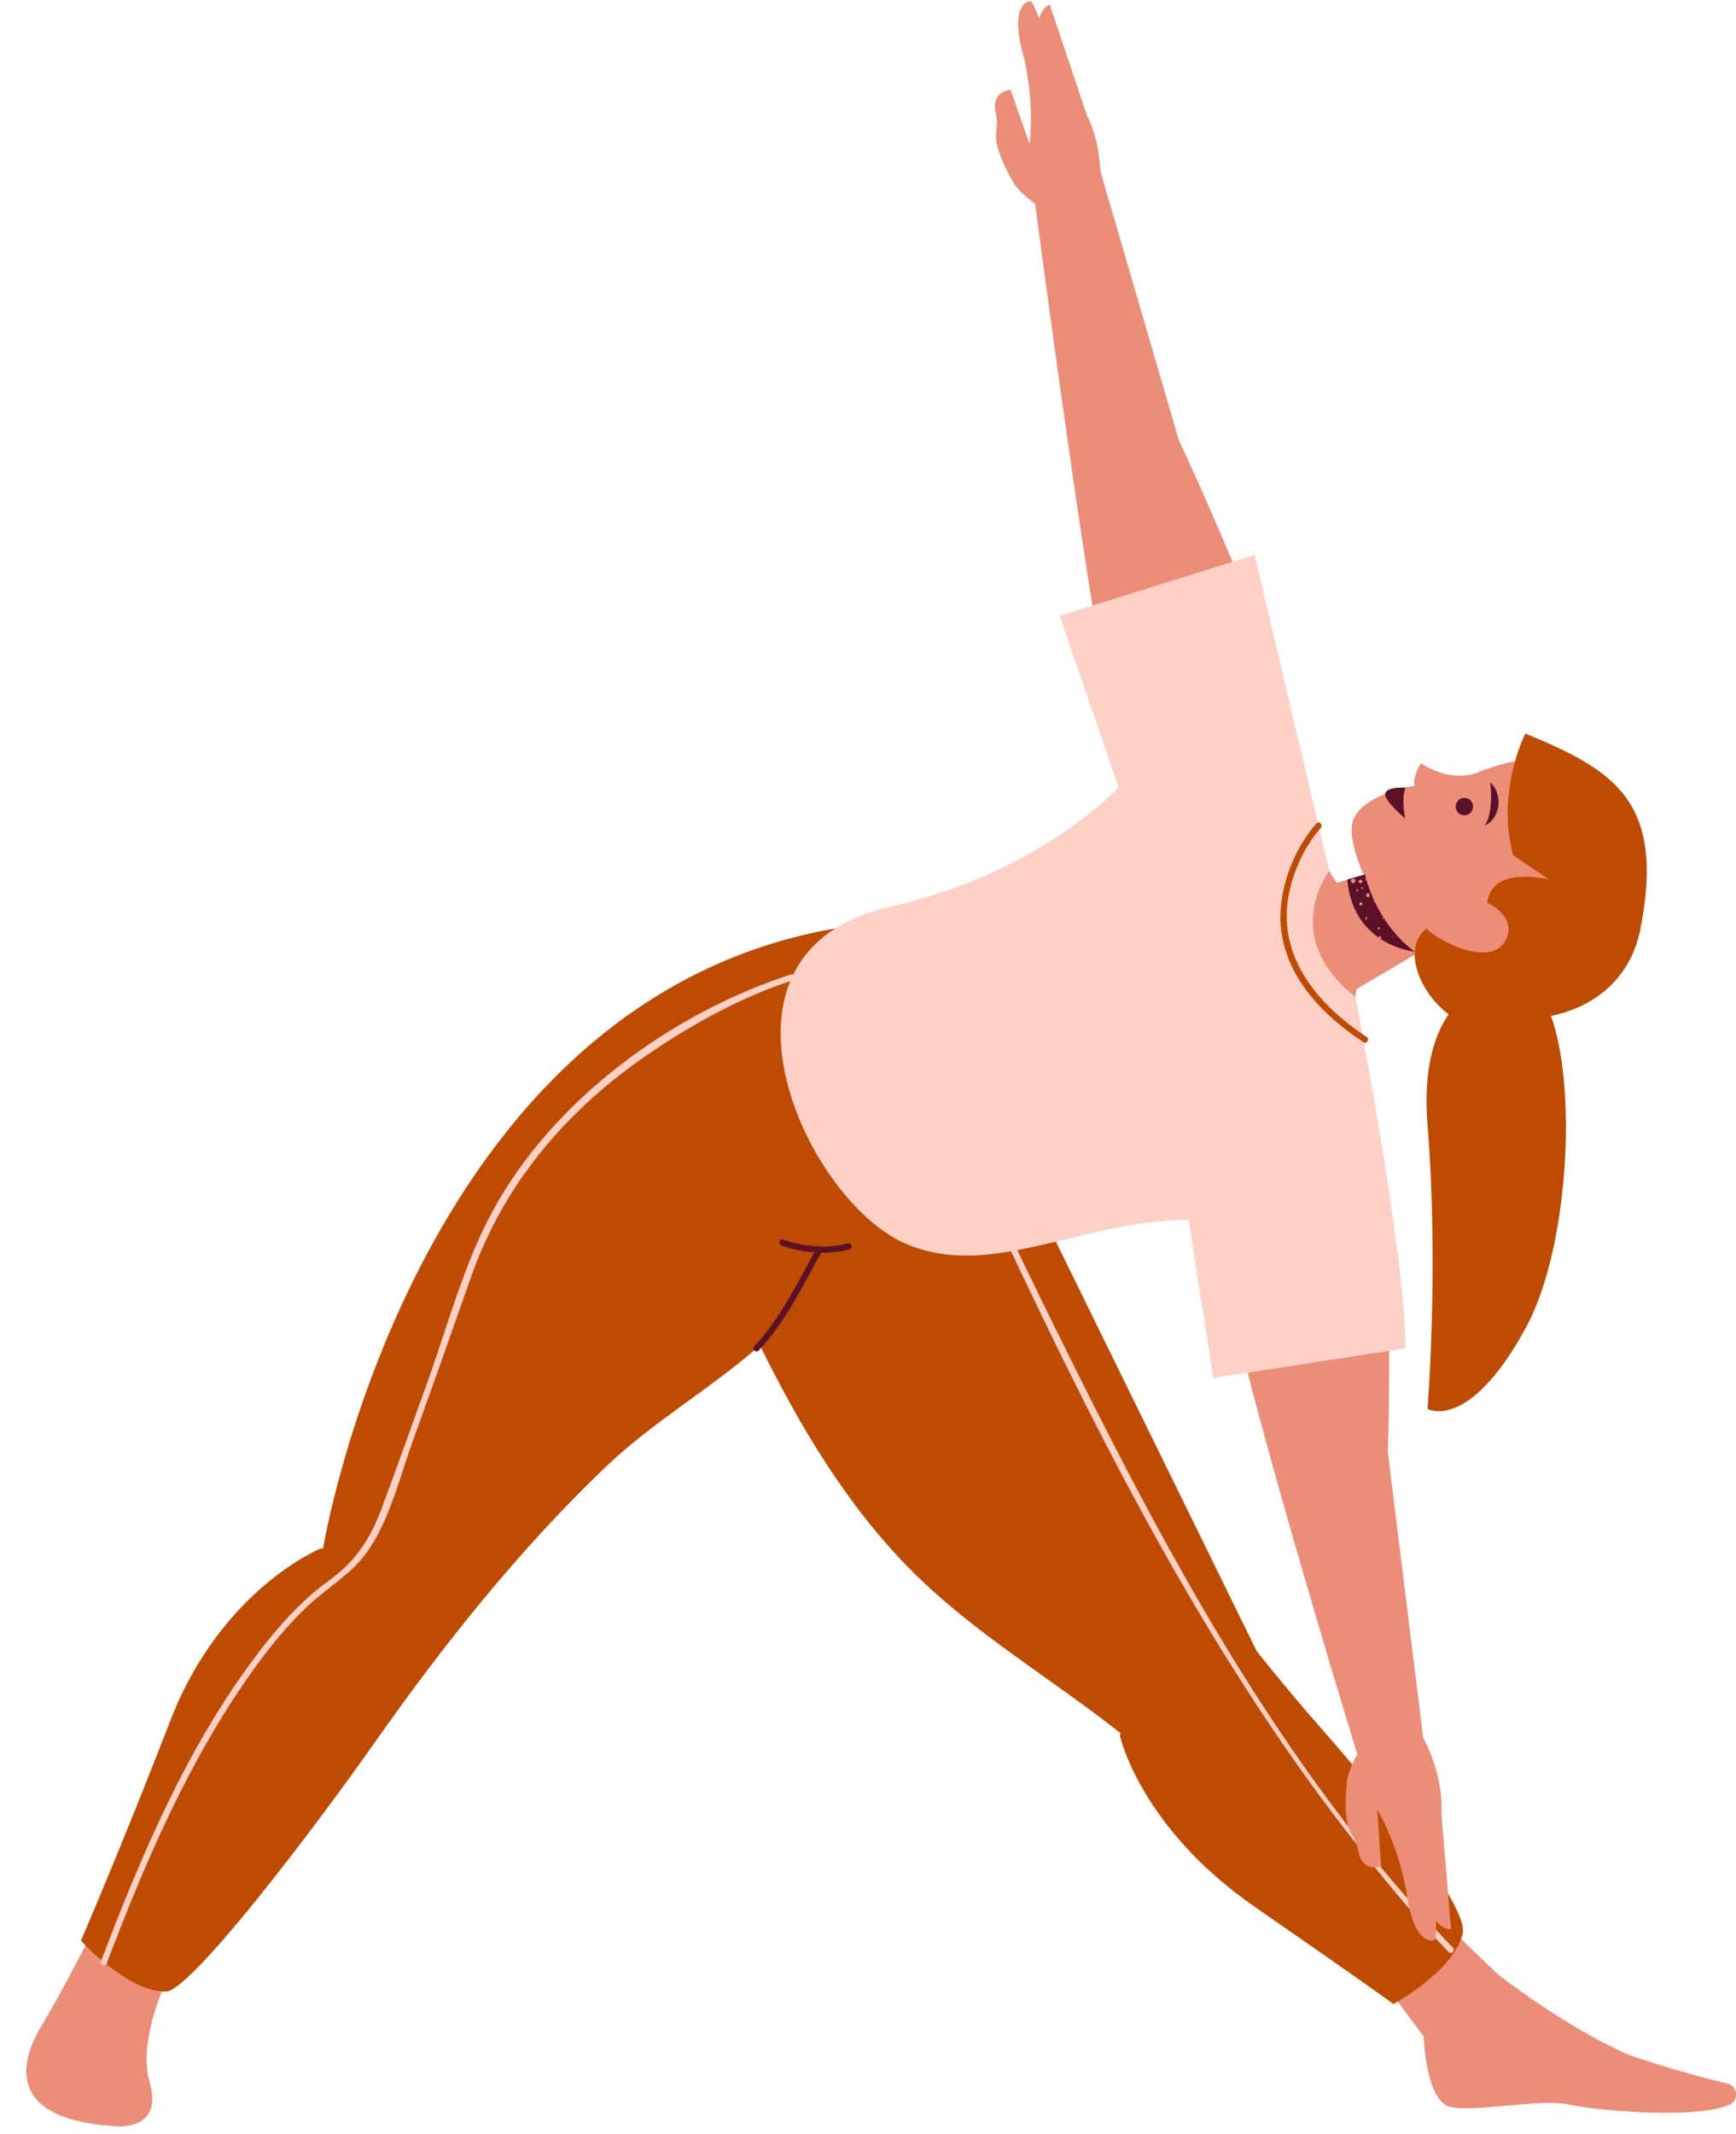 <?xml version="1.0" encoding="UTF-8"?><svg xmlns="http://www.w3.org/2000/svg" xmlns:xlink="http://www.w3.org/1999/xlink" height="502.1" preserveAspectRatio="xMidYMid meet" version="1.0" viewBox="-6.2 -0.3 408.6 502.1" width="408.6" zoomAndPan="magnify"><g><g fill="#EC8D77" id="change1_1"><path d="M389.83,487.15L389.83,487.15L389.83,487.15c-3.88-1.11-8.29-2.46-12.72-4 c-15.26-6.71-30.74-18.92-30.74-18.92l0,0l-11.06-10.59l-20.24,6.52l13.82,18.69c0,0,0.45,15.43,6.42,16.62s21.11-2.08,27.93-0.59 c6.35,1.38,29.69,3.53,37.66-0.01c0.93-0.41,1.51-1.36,1.51-2.38l0,0c0-1.21-0.82-2.26-1.99-2.54 C398.24,489.43,394.41,488.46,389.83,487.15z" fill="inherit"/><path d="M17.14,451.29c0,0-9.1,17.73-13.45,24.85s-9.89,21.76,16.22,23.74c0,0,12.66,1.98,9.1-10.29 c-3.56-12.26,7.52-31.25,7.52-31.25S25.85,447.41,17.14,451.29z" fill="inherit"/></g><g id="change1_2"><path d="M329.8 222.54L302.38 238.72 296.65 210.99 318.9 204.28z" fill="#EC8D77"/></g><g id="change1_5"><path d="M357.96,235.08c14.23-0.77,23.68-14.07,22.8-30.21c-0.87-16.14-11.44-27.48-25.67-26.71 c-3.83,0.21-8.37,1.3-12.95,3.08v-0.01c0,0-0.03,0.01-0.05,0.02c-0.33,0.13-0.67,0.26-1,0.4c-2.02,0.66-6.82,1.5-12.85-2.38 c0,0-2.05,3.15-1.49,5.28c0,0-12.75,2.03-14.58,8.53s7.46,22.74,9.41,25.09c0.01,0.01,0.02,0.01,0.03,0.02 C329.44,228.8,346.97,235.67,357.96,235.08z" fill="#EC8D77"/></g><g id="change2_2"><path d="M352.82,172.3c0,0-6.95,13.49-2.88,28.6l8.42,5.74c0,0-13.54-3.46-14.49,5.43c0,0,6.75,3.05,4.57,8.33 c-3.04,7.35-15.95,0.95-18.88-2.26c-6.37,5.05-0.85,16.87,6.88,21.3c5.28,3.02,9.3,0.03,15.29,0 c13.57-0.06,25.42-7.18,28.16-21.13C385.72,188.59,374.2,181.03,352.82,172.3z" fill="#BF4B00"/></g><g fill="#5B1229" id="change3_2"><path d="M324.61,185.01c0,0-1.05,2.17-0.08,7.27c0,0-4.78-3.99-4.7-5.76C319.9,184.75,324.61,185.01,324.61,185.01 z" fill="inherit"/><circle cx="338.47" cy="189.47" fill="inherit" r="2.04"/><path d="M344.7,185.46c-0.08-1.09-0.01-0.56-0.12-1.7c1.08,1.03,1.81,2.52,1.93,4.22c0.19,2.67-1.2,5.02-3.29,5.99 C344.63,192.14,344.89,188.22,344.7,185.46z" fill="inherit"/><path d="M316.37,209.54c-0.04-0.01-0.08-0.03-0.12-0.04c0.02-0.04,0.05-0.07,0.07-0.1 c-0.91-2.37-1.24-3.96-1.24-3.96l-4.18,1.19c0.62,7.07,3.92,11.22,7.35,13.64c0.1-0.18,0.17-0.34,0.21-0.33 c0.17,0.03,0.33,0.14,0.47,0.26c0.03,0.03-0.08,0.31-0.14,0.31c-0.07,0.01-0.15-0.01-0.23-0.02c4.07,2.75,8.21,3.13,8.21,3.13 C320.97,219.25,317.89,213.41,316.37,209.54z M312.29,207.51c-0.28-0.01-0.56-0.3-0.54-0.59c0.01-0.29,0.27-0.51,0.58-0.5 c0.32,0.01,0.52,0.21,0.51,0.51C312.83,207.24,312.58,207.52,312.29,207.51z M313.3,209.47c-0.1-0.06-0.25-0.11-0.27-0.19 c-0.03-0.08,0.07-0.21,0.14-0.38c0.14,0.13,0.29,0.2,0.3,0.29C313.48,209.27,313.36,209.37,313.3,209.47z M313.56,207.12 c-0.01-0.22,0.22-0.42,0.48-0.42c0.25,0,0.47,0.18,0.47,0.39c0,0.22-0.23,0.42-0.48,0.42 C313.78,207.52,313.56,207.34,313.56,207.12z M314.07,212.69c-0.2,0-0.34-0.14-0.33-0.33c0-0.2,0.19-0.36,0.4-0.36 c0.2,0.01,0.35,0.16,0.34,0.33C314.48,212.53,314.29,212.69,314.07,212.69z M314.43,208.8c-0.11,0.03-0.21-0.05-0.2-0.18 c0.01-0.14,0.12-0.2,0.24-0.18c0.07,0.01,0.14,0.08,0.28,0.16C314.61,208.69,314.53,208.77,314.43,208.8z M315.18,206.56 c0.03-0.02,0.15,0.04,0.16,0.07c0.02,0.07-0.02,0.15-0.05,0.27c-0.11-0.07-0.21-0.11-0.23-0.16 C315.05,206.69,315.12,206.6,315.18,206.56z M315.3,216.12c-0.09-0.1-0.17-0.16-0.2-0.23c-0.03-0.1,0.11-0.23,0.23-0.2 c0.07,0.02,0.18,0.12,0.17,0.17C315.49,215.94,315.39,216.01,315.3,216.12z M315.54,215.81c-0.09-0.09-0.18-0.14-0.21-0.21 c-0.02-0.04,0.09-0.18,0.11-0.18c0.09,0.03,0.18,0.08,0.23,0.14C315.68,215.58,315.6,215.69,315.54,215.81z M316.03,210.89 c-0.35-0.19-0.69-0.29-0.69-0.38c0.01-0.22,0.14-0.47,0.3-0.64c0.05-0.06,0.46,0.06,0.48,0.15 C316.16,210.24,316.08,210.49,316.03,210.89z M317.24,211.9c-0.06-0.01-0.12-0.03-0.16-0.07c-0.01-0.01,0.03-0.09,0.06-0.17 c0.07,0.05,0.13,0.07,0.16,0.12C317.31,211.8,317.26,211.9,317.24,211.9z M318.32,218.35c-0.15,0.01-0.26-0.1-0.26-0.23 c0.01-0.14,0.09-0.21,0.23-0.23c0.14-0.02,0.27,0.08,0.27,0.21C318.57,218.24,318.46,218.35,318.32,218.35z M319.32,215.96 c-0.11-0.07-0.21-0.1-0.22-0.16c-0.02-0.05,0.05-0.13,0.08-0.2c0.07,0.03,0.17,0.05,0.2,0.1 C319.41,215.75,319.35,215.84,319.32,215.96z M321.7,220.09c-0.03-0.01-0.06-0.02-0.08-0.02c-0.03-0.01-0.05-0.01-0.07-0.02 c0.01-0.02,0.01-0.04,0.02-0.06c0.01-0.04,0.02-0.08,0.03-0.12c0.02,0.01,0.05,0.02,0.07,0.03c0.02,0.01,0.04,0.02,0.05,0.04 C321.74,219.97,321.71,220.03,321.7,220.09z" fill="inherit"/></g><g><g id="change2_3"><path d="M304.99,406.6c-5.29-6-10.42-12.15-15.4-18.41l-61.63-125.63l-7,1.19l-22.32,14.75l-2.72-2.67 c1.06-2.98,2.16-6.01,3.38-9.08c0.51-1.29,1.02-2.57,1.53-3.86c-2.71-0.92-5.2-1.85-7.51-2.79l0.51-4.23l-3.42-37.73 C90.86,235.43,69.83,364.07,69.83,364.07c-0.36-0.02-0.57-0.04-0.57-0.04s-23.36,9.53-35.33,40.41s-21.08,51.85-21.08,51.85 s10.92,12.09,19.98,11.99c5.81-0.06,34.49-37.74,48.94-58.29c16.33-23.22,34.09-45.59,54.66-65.22 c11.15-10.64,24.7-18.35,36.23-28.53c9.47,19.15,20.52,37.79,35.71,53.02c14.75,14.79,32.89,25.34,49.19,38.23 c-0.11,0.34-0.17,0.55-0.17,0.55s4.63,21.55,31.87,40.39c27.24,18.84,32.51,22.78,32.51,22.78s14.3-7.8,16.32-16.63 C339.38,448.92,321.61,425.44,304.99,406.6z" fill="#BF4B00"/></g><g id="change1_6"><path d="M232.04,42.18c3.42,6.22,16.86,11.8,16.86,11.8c3.96-1.37,6.05-16.63,0.66-27.32l-8.7-25.93 c0,0-1.83,0.75-2.45,3.32c-0.84-2.13-1.47-3.61-1.99-4.06c0,0-4.94-0.25-2.09,11.52c0.15,0.55,0.3,1.11,0.44,1.68 c0,0.01,0.01,0.02,0.01,0.03l0,0c2.62,10.79,1.35,20.36,1.35,20.36l-4.47-12.74c0,0-4.68,0.29-3.5,5.33S225.89,30.99,232.04,42.18 z" fill="#EC8D77"/></g><g id="change2_4"><path d="M348.32,229.65c0,0-21.21,1.46-18.52,34.69s0,66.86,0,66.86s9.82,5.54,23.27-19.38 C366.51,286.9,365.76,225.75,348.32,229.65z" fill="#BF4B00"/></g></g><g id="change3_3"><path d="M172.36,317.45c6.26-6.57,10.62-15.65,14.96-23.46c0.45-0.82-0.8-1.55-1.25-0.73 c-4.28,7.69-8.57,16.7-14.73,23.17C170.69,317.1,171.72,318.13,172.36,317.45L172.36,317.45z" fill="#5B1229"/></g><g id="change3_1"><path d="M177.76,292.76c5.04,1.7,10.81,2.31,15.97,0.9c0.9-0.25,0.52-1.65-0.39-1.4 c-4.92,1.35-10.39,0.72-15.2-0.9C177.26,291.06,176.88,292.46,177.76,292.76L177.76,292.76z" fill="#5B1229"/></g><g><g id="change4_3"><path d="M266.97,173.38c0,0-17.57,29.17-63.92,39.73c-46.34,10.56-19.92,68.84,3.84,79.17 c23.75,10.33,49.13-11.52,81.29-3.94C320.35,295.93,266.97,173.38,266.97,173.38z" fill="#FFD0C6"/></g><g id="change4_1"><path d="M229.65,289.64c23.93,50.9,49.66,101.53,84.8,145.71c6.45,8.11,13.08,16.19,20.31,23.63 c0.65,0.67,1.68-0.36,1.03-1.03c-41.04-42.22-68.86-95.46-94.61-147.79c-3.47-7.06-6.92-14.13-10.27-21.25 C230.51,288.06,229.26,288.79,229.65,289.64L229.65,289.64z" fill="#FFD0C6"/></g><g id="change1_3"><path d="M320.46,341.47c0,0,2.09-61.43-4.53-84.95s-1.04-28.62-1.04-28.62l-9.36-0.52l2.47-9.71l-5.73-3.49 l8.87-4.43c0,0-7.14-2.47-10.38-26.69s-29.5-79.79-29.5-79.79l-19.24-65.91l-15.52,3.21c0,0,8.28,63.36,14.43,101.68 c5.4,33.65,17.57,75.56,19.89,85.3c1.73,9.86,7.3,58.27,15.66,91.3c9.53,37.62,26.9,93.98,26.9,93.98l15.52-3.21L320.46,341.47z" fill="#EC8D77"/></g><g id="change1_4"><path d="M310.81,419.09c0.67-7.06,10.81-17.51,10.81-17.51c4.18-0.31,12.15,12.87,11.43,24.83l2.28,27.25 c0,0-1.98,0.04-3.57-2.08c0.08,2.29,0.08,3.89-0.22,4.51c0,0-4.44,2.19-6.49-9.75c-0.08-0.57-0.17-1.14-0.27-1.72 c0-0.01,0-0.02-0.01-0.03l0,0c-1.87-10.95-6.83-19.23-6.83-19.23l0.94,13.47c0,0-4.41,1.59-5.32-3.51 C312.65,430.21,309.59,431.8,310.81,419.09z" fill="#EC8D77"/></g><g id="change4_2"><path d="M180.01,228.95c-28.13,9.1-55.98,29.47-70.19,55.57c-6.79,12.47-10.54,26.69-15.29,40.01 c-3.56,9.97-7.15,19.92-10.82,29.85c-2.54,6.88-5.88,12.23-11.83,16.71c-1.58,1.18-3.15,2.33-4.64,3.62 c-4.58,3.97-8.59,8.59-12.28,13.38c-16.7,21.71-27.76,47.66-37.41,73.09c-0.33,0.87,1.07,1.25,1.4,0.39 c8.99-23.7,19.27-47.59,34.03-68.37c3.99-5.62,8.37-11.05,13.41-15.77c4.53-4.25,10.01-7.3,13.7-12.42 c5.38-7.47,7.78-17.71,10.88-26.28c4.67-12.9,9.22-25.85,13.78-38.79c7.77-22.05,22.81-39.45,42.03-52.49 c10.29-6.98,21.73-13.26,33.61-17.11C181.28,230.07,180.9,228.66,180.01,228.95L180.01,228.95z" fill="#FFD0C6"/></g><g id="change4_4"><path d="M257.13,184.99l-13.93-40.4l45.89-14.33l17.58,74.36c0,0-11.93,15.35,6.15,29.62 c0,0,11.81,60.53,11.78,82.69l-45.23,6.99l-11.97-76.69L257.13,184.99z" fill="#FFD0C6"/></g><g id="change2_1"><path d="M303.64,193.46c-4.41,5.04-7.43,11.89-8.25,18.51c-1.81,14.46,7.97,25.47,19.33,32.94 c0.78,0.52,1.51-0.74,0.73-1.25c-11.8-7.77-21.43-19.37-18.15-34.28c1.17-5.31,3.76-10.77,7.36-14.89 C305.28,193.78,304.26,192.75,303.64,193.46L303.64,193.46z" fill="#BF4B00"/></g></g></g></svg>